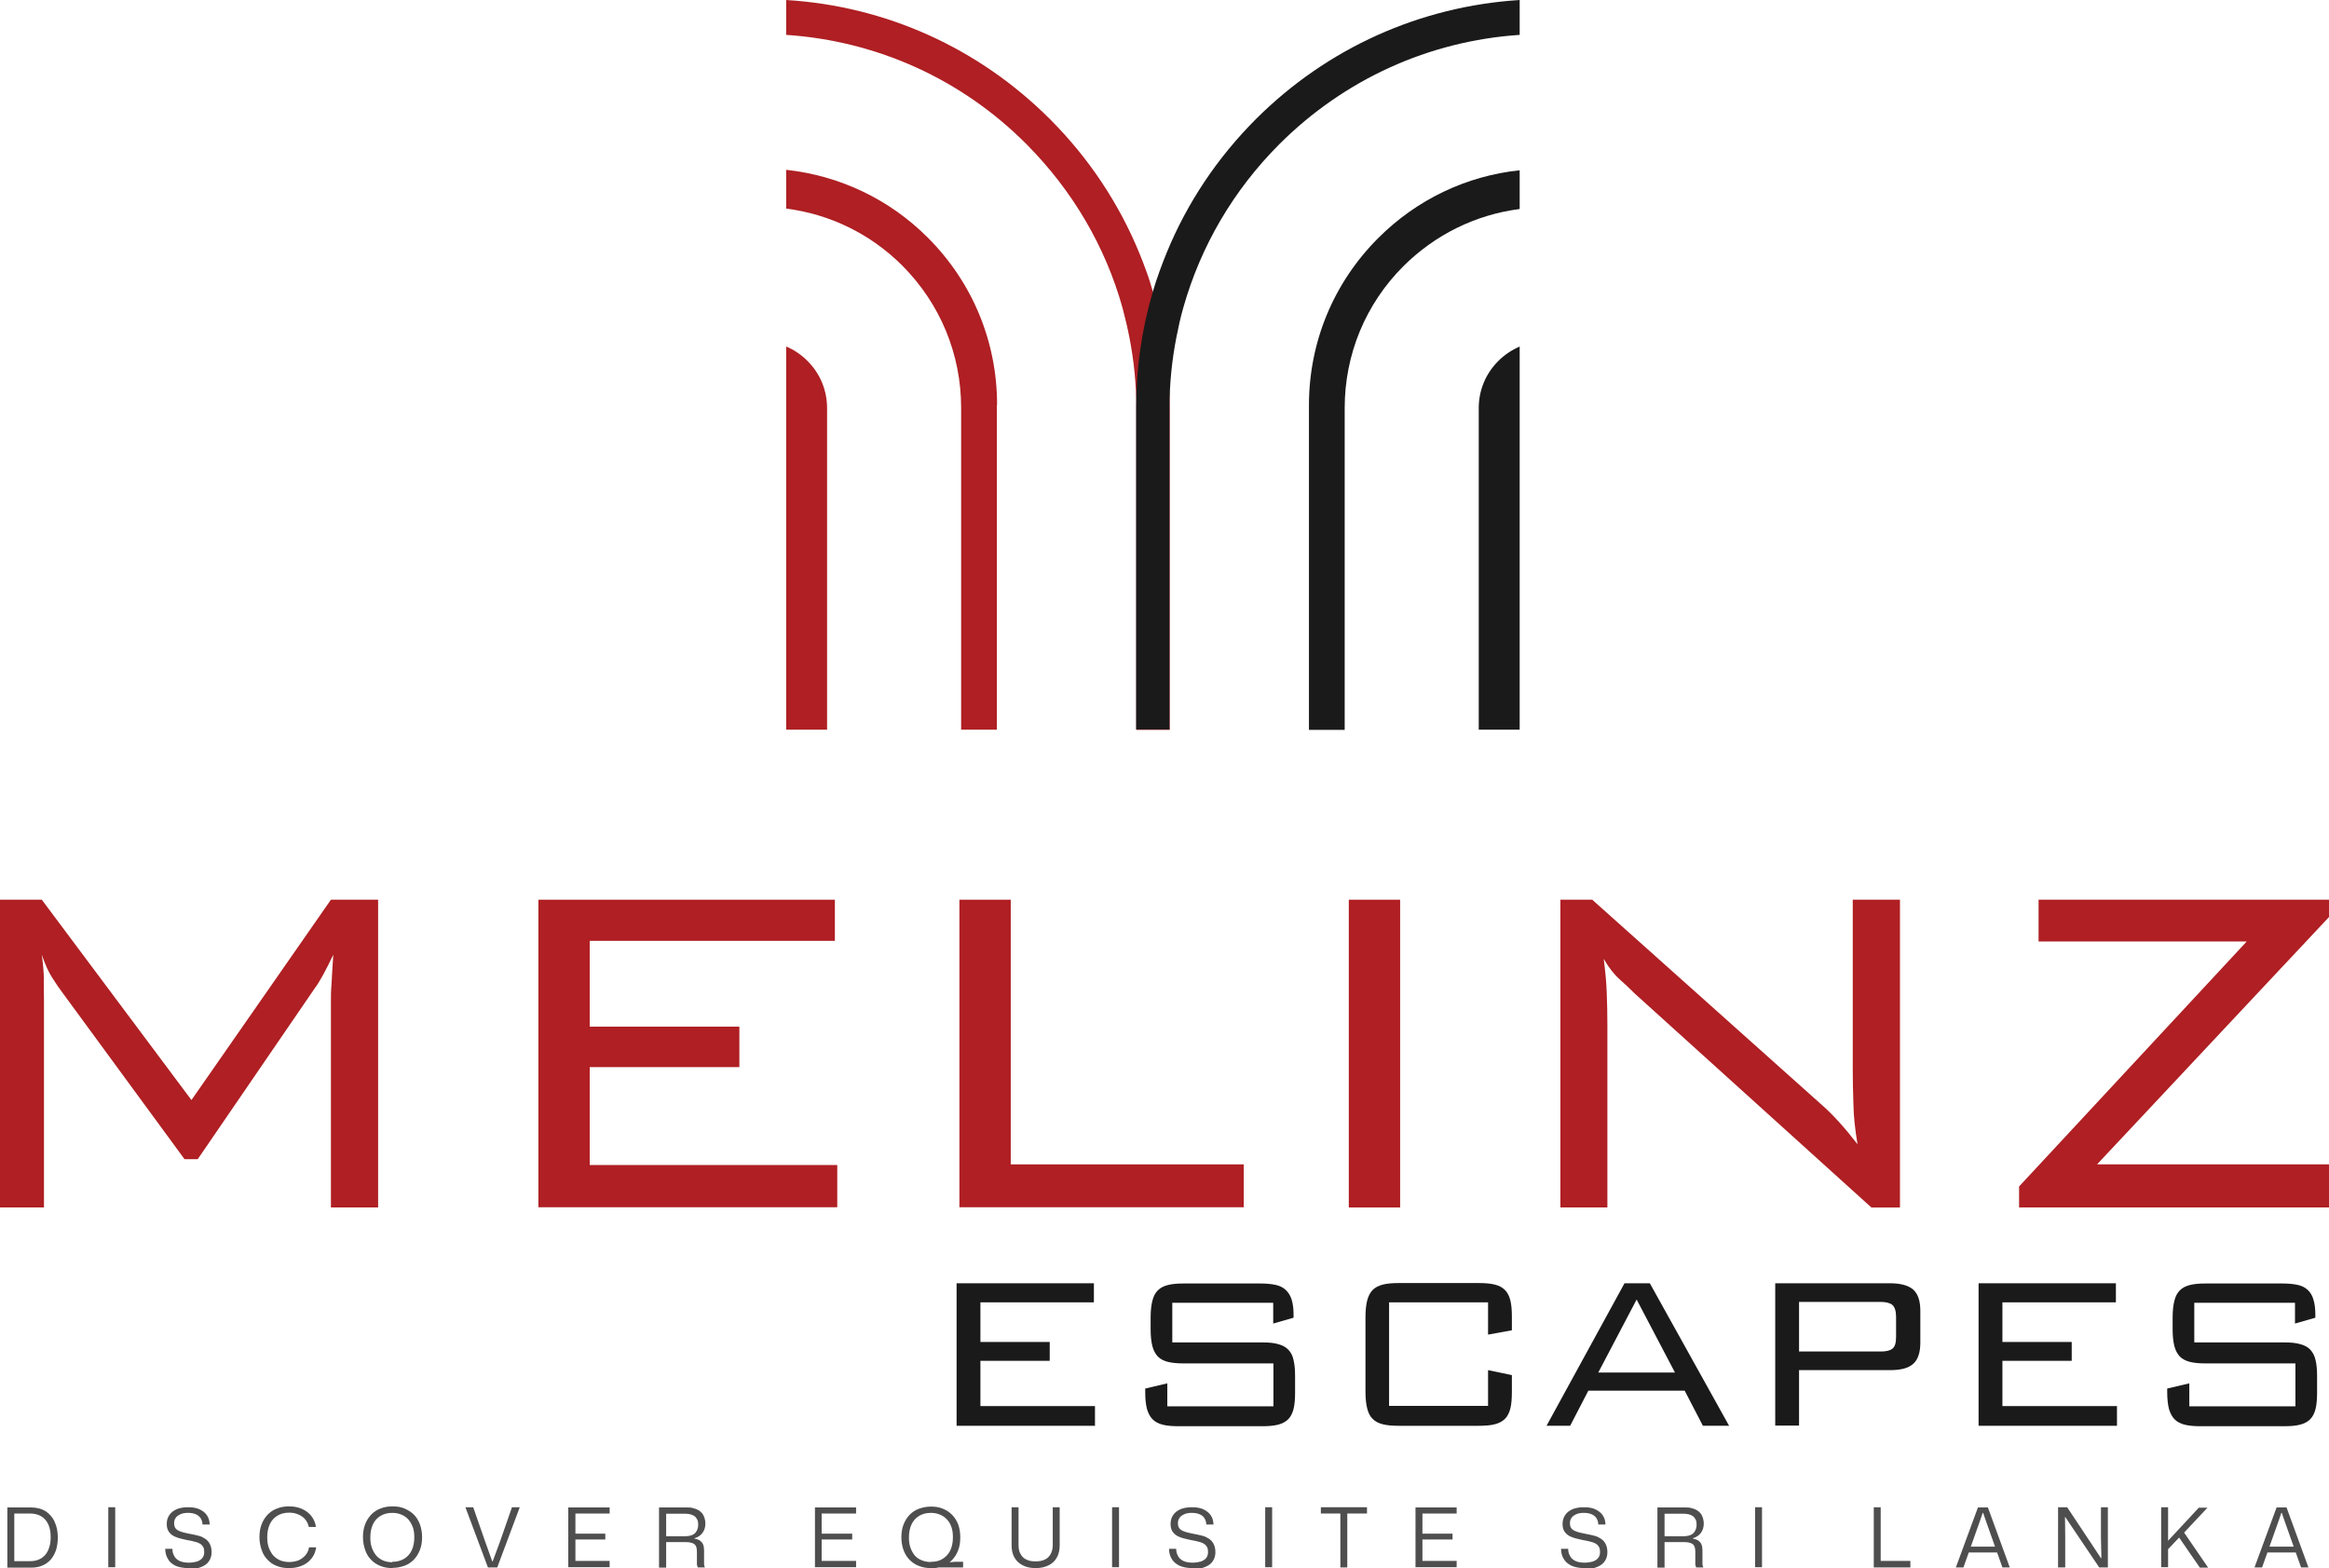 <svg xmlns="http://www.w3.org/2000/svg" id="Layer_2" data-name="Layer 2" viewBox="0 0 107.54 72.4"><defs><style>      .cls-1 {        fill: #4e4e4e;      }      .cls-2 {        fill: #1a1a1a;      }      .cls-3 {        fill: #af1f23;      }    </style></defs><g id="Layer_1-2" data-name="Layer 1"><g><path class="cls-3" d="M2.02,45.23c0,.35.01.66.01.94v9.58H0v-14.21h1.93l6.91,9.25,6.44-9.25h2.18v14.21h-2.18v-9.58c0-.17,0-.42.03-.77.02-.35.04-.79.08-1.32-.35.73-.63,1.25-.85,1.54l-5.41,7.9h-.61l-5.63-7.68c-.15-.2-.31-.43-.48-.7-.17-.26-.33-.62-.48-1.06.06.42.09.81.1,1.16"></path><polygon class="cls-3" points="24.86 41.54 38.55 41.54 38.55 43.44 27.23 43.44 27.23 47.4 34.14 47.4 34.14 49.27 27.23 49.27 27.23 53.79 38.66 53.79 38.66 55.74 24.86 55.74 24.86 41.54"></polygon><polygon class="cls-3" points="44.3 41.54 46.67 41.54 46.67 53.76 57.43 53.76 57.43 55.74 44.3 55.74 44.3 41.54"></polygon><rect class="cls-3" x="62.28" y="41.54" width="2.37" height="14.21"></rect><path class="cls-3" d="M72.03,41.54h1.49l10.63,9.5c.5.44,1.04,1.04,1.62,1.79-.11-.66-.18-1.28-.19-1.86-.02-.58-.03-1.12-.03-1.64v-7.79h2.18v14.21h-1.32l-10.93-9.88c-.2-.2-.43-.42-.69-.65-.26-.23-.51-.55-.74-.95.07.53.12,1.05.14,1.55.02.5.03,1.02.03,1.56v8.37h-2.17v-14.21Z"></path><polygon class="cls-3" points="93.23 54.78 103.74 43.47 94.13 43.47 94.13 41.54 107.54 41.54 107.54 42.34 96.83 53.76 107.54 53.76 107.54 55.75 93.23 55.75 93.23 54.78"></polygon><path class="cls-1" d="M.34,72.37v-2.77h1.09c.26,0,.49.06.67.17.18.12.33.28.42.49.1.21.15.45.15.73,0,.21-.03.4-.08.57-.06.17-.14.32-.24.44-.11.12-.24.22-.39.28-.15.07-.33.1-.53.1H.34ZM.66,72.08h.73c.14,0,.27-.02.39-.07.12-.05.22-.12.3-.21.08-.09.15-.21.19-.35.05-.14.07-.3.07-.48,0-.24-.04-.45-.12-.61-.08-.16-.19-.28-.33-.36-.14-.08-.31-.12-.5-.12h-.73v2.2Z"></path><rect class="cls-1" x="5" y="69.59" width=".32" height="2.77"></rect><path class="cls-1" d="M8.7,72.4c-.24,0-.44-.04-.6-.11-.16-.08-.28-.18-.35-.32-.08-.13-.12-.29-.12-.46h.33c0,.13.03.24.09.34.05.1.14.17.24.22.11.05.25.08.42.08.14,0,.27-.02.38-.05.11-.04.19-.09.25-.16.06-.07.09-.17.09-.28,0-.09-.01-.16-.04-.22-.03-.06-.07-.11-.13-.15-.06-.04-.14-.08-.24-.1-.1-.03-.22-.06-.36-.08-.16-.03-.3-.07-.42-.1-.12-.04-.22-.08-.3-.14-.08-.06-.14-.13-.18-.21-.04-.08-.06-.18-.06-.3,0-.16.04-.29.12-.41.08-.12.19-.2.34-.27.15-.06.32-.09.53-.09s.39.03.53.1c.15.07.26.16.34.28.08.12.12.26.12.42h-.33c0-.12-.04-.22-.09-.3-.06-.08-.13-.14-.23-.18s-.22-.06-.35-.06-.25.02-.34.06-.17.09-.22.16c-.05.07-.08.15-.08.25s.02.19.07.25c.05.06.13.11.25.15.11.04.27.07.46.11.12.02.24.05.36.08s.21.08.3.14c.09.06.16.14.21.24.05.1.08.22.08.38s-.04.29-.12.41c-.08.12-.2.21-.36.27-.16.07-.35.1-.58.1"></path><path class="cls-1" d="M13.34,72.4c-.21,0-.39-.03-.56-.1-.17-.06-.31-.16-.43-.29-.12-.12-.21-.27-.27-.45-.06-.18-.1-.37-.1-.59s.03-.41.1-.59c.06-.17.16-.32.28-.45.12-.12.26-.22.43-.28.17-.07.35-.1.56-.1.22,0,.42.04.6.12.18.08.32.19.43.33.11.14.18.31.21.5h-.33c-.03-.13-.08-.24-.16-.34-.08-.1-.19-.18-.31-.23-.13-.06-.27-.09-.44-.09-.21,0-.39.05-.54.14-.15.09-.27.22-.35.39-.08.17-.12.37-.12.61,0,.18.02.33.07.47.05.14.12.26.2.36.09.1.19.17.32.23.12.05.27.08.42.08.16,0,.31-.03.44-.08.13-.06.23-.14.32-.24.08-.1.14-.22.16-.36h.33c-.03.19-.09.36-.21.51-.11.14-.26.26-.43.33-.18.08-.38.12-.6.12"></path><path class="cls-1" d="M18.12,72.4c-.21,0-.39-.03-.56-.1s-.31-.16-.43-.29c-.12-.12-.21-.27-.27-.45-.06-.17-.1-.37-.1-.59s.03-.41.1-.59c.06-.17.16-.32.28-.45.12-.12.26-.22.43-.28.17-.07.35-.1.56-.1s.39.03.55.1c.16.07.31.16.43.28.12.12.21.27.28.45.06.17.1.37.1.59s-.03.42-.1.59c-.07.18-.16.32-.28.45-.12.12-.26.22-.43.28s-.35.1-.55.1M18.12,72.11c.21,0,.39-.05.54-.14.15-.09.27-.22.35-.39.08-.17.12-.37.12-.6,0-.18-.02-.34-.07-.47s-.12-.26-.21-.36-.2-.17-.32-.22c-.12-.05-.26-.08-.42-.08-.21,0-.39.05-.54.14-.15.09-.27.22-.35.39-.08.17-.12.37-.12.61,0,.18.02.33.07.47.05.14.12.26.2.36.09.1.19.17.32.23.12.05.27.08.42.08"></path><polygon class="cls-1" points="22.53 72.37 21.49 69.59 21.85 69.59 22.4 71.17 22.73 72.09 22.75 72.09 23.09 71.17 23.64 69.59 24 69.59 22.96 72.37 22.53 72.37"></polygon><path class="cls-1" d="M26.24,72.37v-2.77h1.91v.28h-1.66l.08-.08v2.35l-.08-.08h1.66v.29h-1.91ZM26.48,70.81h1.47v.27h-1.47v-.27Z"></path><path class="cls-1" d="M30.43,72.37v-2.77h1.27c.11,0,.21,0,.3.03.09.02.17.05.24.09.07.04.13.09.18.15.05.06.08.13.11.21.02.08.04.16.04.26,0,.17-.04.31-.13.43-.08.12-.21.2-.37.25v.02c.11.02.2.05.26.1.07.05.11.11.14.18.03.08.04.17.04.27v.49s0,.09,0,.14c0,.05.02.1.04.15h-.33s-.03-.08-.04-.13c0-.05,0-.1,0-.17v-.42c0-.1-.01-.18-.04-.25-.03-.07-.08-.12-.16-.15-.08-.03-.18-.05-.32-.05h-.95v-.27h.92c.22,0,.37-.05.47-.15.09-.1.14-.23.14-.38,0-.09-.01-.17-.04-.23-.03-.06-.07-.12-.12-.16-.05-.04-.12-.07-.19-.09-.07-.02-.16-.03-.25-.03h-.88v2.49h-.32Z"></path><path class="cls-1" d="M37.63,72.37v-2.77h1.9v.28h-1.66l.07-.08v2.35l-.07-.08h1.66v.29h-1.91ZM37.88,70.81h1.47v.27h-1.47v-.27Z"></path><path class="cls-1" d="M42.99,72.4c-.21,0-.39-.03-.56-.1-.17-.06-.31-.16-.43-.28-.12-.12-.21-.27-.28-.45-.06-.17-.1-.37-.1-.59s.03-.41.1-.59c.07-.18.16-.32.28-.45.12-.12.26-.22.43-.28.17-.06.35-.1.56-.1s.39.03.55.1c.17.07.31.16.43.29.12.12.21.27.28.45.06.17.09.37.09.59s-.03.42-.1.59c-.06.17-.16.32-.28.45-.12.12-.26.22-.43.28-.17.07-.35.1-.55.1M42.99,72.11c.21,0,.39-.04.54-.14.15-.09.27-.22.35-.39.08-.17.12-.37.12-.6,0-.18-.02-.34-.07-.48-.05-.14-.12-.26-.21-.35-.09-.1-.2-.17-.32-.22-.12-.05-.26-.08-.42-.08-.21,0-.39.05-.54.14-.15.09-.27.22-.35.39-.08.17-.12.37-.12.61,0,.17.02.33.07.47.05.14.12.26.2.36.09.1.19.17.32.22.12.05.27.08.42.08M42.99,72.22l1.08-.11h.4v.26h-1.47v-.15Z"></path><path class="cls-1" d="M47.82,72.4c-.23,0-.43-.04-.6-.13s-.29-.2-.38-.36-.13-.34-.13-.56v-1.76h.32v1.75c0,.17.03.31.1.42.06.11.15.2.27.25.12.06.26.08.42.08.18,0,.32-.03.44-.09.12-.06.2-.15.26-.26.06-.12.09-.25.09-.4v-1.75h.32v1.76c0,.21-.04.4-.13.56-.09.16-.21.28-.38.36-.17.09-.37.13-.6.13"></path><rect class="cls-1" x="51.35" y="69.59" width=".32" height="2.77"></rect><path class="cls-1" d="M55.06,72.4c-.24,0-.44-.04-.6-.11-.16-.08-.28-.18-.36-.32-.08-.13-.12-.29-.12-.46h.33c0,.13.03.24.09.34.05.1.14.17.24.22.11.05.25.08.42.08.14,0,.27-.02.38-.05.11-.04.19-.09.25-.16.06-.07.09-.17.09-.28,0-.09-.01-.16-.04-.22-.03-.06-.07-.11-.13-.15-.06-.04-.14-.08-.24-.1-.1-.03-.22-.06-.36-.08-.16-.03-.3-.07-.42-.1-.12-.04-.22-.08-.3-.14-.08-.06-.14-.13-.18-.21-.04-.08-.06-.18-.06-.3,0-.16.04-.29.12-.41.08-.12.19-.2.34-.27.15-.06.32-.09.53-.09s.39.03.53.1c.15.07.26.16.34.28.08.12.12.26.12.42h-.33c0-.12-.04-.22-.09-.3s-.13-.14-.23-.18c-.1-.04-.22-.06-.35-.06s-.25.02-.34.06-.17.09-.22.16c-.05.07-.08.15-.08.25s.02.19.07.25c.05.06.13.11.25.15.11.04.27.07.46.11.12.02.24.05.36.08s.21.08.3.14c.09.06.16.14.21.24.05.1.08.22.08.38s-.04.29-.12.41c-.08.12-.2.21-.36.27-.16.07-.35.1-.58.1"></path><rect class="cls-1" x="58.42" y="69.59" width=".32" height="2.77"></rect><path class="cls-1" d="M60.99,69.59h2.13v.29h-2.13v-.29ZM61.89,69.84h.32v2.53h-.32v-2.53Z"></path><path class="cls-1" d="M65.36,72.37v-2.77h1.9v.28h-1.66l.08-.08v2.35l-.08-.08h1.66v.29h-1.91ZM65.6,70.81h1.47v.27h-1.47v-.27Z"></path><path class="cls-1" d="M73.16,72.4c-.24,0-.44-.04-.6-.11-.16-.08-.28-.18-.36-.32-.08-.13-.12-.29-.12-.46h.33c0,.13.03.24.09.34.05.1.14.17.24.22.11.05.25.08.42.08.14,0,.27-.02.38-.05.11-.04.19-.09.25-.16.06-.07.09-.17.09-.28,0-.09-.01-.16-.04-.22-.03-.06-.07-.11-.13-.15-.06-.04-.14-.08-.24-.1-.1-.03-.22-.06-.36-.08-.16-.03-.3-.07-.42-.1-.12-.04-.22-.08-.3-.14-.08-.06-.14-.13-.18-.21-.04-.08-.06-.18-.06-.3,0-.16.04-.29.12-.41.08-.12.19-.2.34-.27.15-.06.32-.09.53-.09s.39.03.53.1c.15.07.26.16.34.28.08.12.12.26.12.42h-.33c0-.12-.04-.22-.09-.3s-.13-.14-.23-.18c-.1-.04-.22-.06-.35-.06s-.25.02-.34.06-.17.09-.22.16c-.05.07-.08.15-.08.25s.02.19.07.25c.05.06.13.11.25.15.11.04.27.07.46.11.12.02.24.05.36.08s.21.08.3.14c.09.06.16.14.21.24.05.1.08.22.08.38s-.04.29-.12.41c-.08.12-.2.21-.36.27-.16.07-.35.1-.58.1"></path><path class="cls-1" d="M76.53,72.37v-2.77h1.27c.11,0,.21,0,.3.03.09.02.17.05.24.09.07.04.13.09.18.15.05.06.08.13.11.21.02.08.04.16.04.26,0,.17-.04.31-.13.43-.08.12-.21.2-.37.25v.02c.11.02.2.05.26.1.07.05.11.11.14.18.03.08.04.17.04.27v.49s0,.09,0,.14c0,.05.02.1.04.15h-.33s-.03-.08-.04-.13c0-.05,0-.1,0-.17v-.42c0-.1-.01-.18-.04-.25-.03-.07-.08-.12-.16-.15-.08-.03-.18-.05-.32-.05h-.95v-.27h.92c.22,0,.37-.05.47-.15.09-.1.14-.23.14-.38,0-.09-.01-.17-.04-.23-.03-.06-.07-.12-.12-.16-.05-.04-.12-.07-.19-.09-.07-.02-.16-.03-.25-.03h-.88v2.49h-.32Z"></path><rect class="cls-1" x="81.04" y="69.59" width=".32" height="2.77"></rect><polygon class="cls-1" points="86.52 72.37 86.52 69.59 86.84 69.59 86.84 72.16 86.77 72.07 88.21 72.07 88.21 72.37 86.52 72.37"></polygon><path class="cls-1" d="M90.31,72.37l1.02-2.77h.46l1.01,2.77h-.34l-.77-2.17-.12-.35h-.02l-.12.35-.77,2.17h-.34ZM90.86,71.68l.05-.27h1.29l.05.27h-1.39Z"></path><polygon class="cls-1" points="95.03 72.37 95.03 69.59 95.45 69.59 97.01 71.94 97.03 71.94 97.01 71 97.01 69.59 97.33 69.59 97.33 72.37 96.93 72.37 95.36 70.04 95.35 70.04 95.36 70.92 95.36 72.37 95.03 72.37"></polygon><path class="cls-1" d="M99.79,69.59h.32v2.77h-.32v-2.77ZM101.57,72.37l-.95-1.38-.54.57v-.39l1.45-1.56h.4l-1.08,1.15,1.11,1.62h-.39Z"></path><path class="cls-1" d="M104.1,72.37l1.02-2.77h.46l1.01,2.77h-.34l-.77-2.17-.12-.35h-.02l-.12.35-.77,2.17h-.34ZM104.65,71.68l.05-.27h1.29l.05.27h-1.39Z"></path><polygon class="cls-2" points="44.17 59.25 50.51 59.25 50.51 60.13 45.27 60.13 45.27 61.96 48.47 61.96 48.47 62.83 45.27 62.83 45.27 64.92 50.56 64.92 50.56 65.83 44.17 65.83 44.17 59.25"></polygon><path class="cls-2" d="M54.13,60.14v1.84h4.14c.3,0,.55.02.75.08.2.05.36.14.47.26.12.12.2.28.24.48.05.2.07.45.07.75v.74c0,.3-.02.56-.07.76-.05.2-.13.36-.25.48-.12.12-.28.2-.47.25-.2.05-.44.07-.74.07h-3.84c-.3,0-.54-.02-.74-.07-.2-.05-.35-.13-.47-.25-.12-.12-.2-.28-.26-.48-.05-.2-.08-.45-.08-.76v-.18l1.02-.24v1.06h4.9v-1.98h-4.13c-.3,0-.54-.02-.74-.07-.2-.05-.35-.13-.47-.25-.11-.12-.2-.28-.25-.48-.05-.2-.08-.45-.08-.76v-.57c0-.31.03-.56.08-.76.05-.2.13-.36.25-.48.12-.12.27-.2.47-.25.2-.05.44-.07.74-.07h3.51c.27,0,.5.02.7.06.2.04.36.12.48.23.12.11.22.26.28.45.06.19.09.42.09.7v.14l-.94.27v-.96h-4.65Z"></path><path class="cls-2" d="M64.14,60.14v4.77h4.57v-1.65l1.1.23v.78c0,.3-.02.56-.07.76-.05.2-.13.36-.25.48-.12.12-.28.2-.47.25s-.44.07-.74.07h-3.69c-.3,0-.54-.02-.74-.07-.2-.05-.35-.13-.47-.25-.12-.12-.2-.28-.25-.48-.05-.2-.08-.45-.08-.76v-3.47c0-.31.03-.56.08-.76.05-.2.14-.36.25-.48.12-.12.28-.2.47-.25.2-.05.44-.07.74-.07h3.69c.3,0,.54.02.74.07s.35.13.47.25.2.28.25.48c.05.2.07.45.07.76v.62l-1.1.2v-1.49h-4.57Z"></path><path class="cls-2" d="M75.01,59.25h1.17l3.66,6.58h-1.21l-.84-1.62h-4.45l-.84,1.62h-1.09l3.6-6.58ZM77.34,63.37l-1.77-3.37-1.77,3.37h3.55Z"></path><path class="cls-2" d="M81.97,59.25h5.31c.48,0,.84.1,1.06.29.22.2.33.52.33.98v1.47c0,.46-.11.79-.33.98-.22.2-.57.29-1.06.29h-4.21v2.56h-1.1v-6.58ZM83.07,60.1v2.3h3.77c.25,0,.43-.04.54-.13.12-.09.17-.27.17-.55v-.92c0-.27-.06-.45-.17-.55-.11-.09-.29-.14-.54-.14h-3.77Z"></path><polygon class="cls-2" points="91.36 59.25 97.7 59.25 97.7 60.13 92.46 60.13 92.46 61.96 95.66 61.96 95.66 62.83 92.46 62.83 92.46 64.92 97.75 64.92 97.75 65.83 91.36 65.83 91.36 59.25"></polygon><path class="cls-2" d="M101.32,60.14v1.84h4.14c.3,0,.55.02.75.08.2.05.36.14.47.26.11.12.2.28.24.48.05.2.07.45.07.75v.74c0,.3-.02.56-.07.76-.05.2-.13.36-.25.48-.12.12-.28.2-.47.25-.2.05-.44.07-.74.07h-3.84c-.3,0-.54-.02-.74-.07-.2-.05-.35-.13-.47-.25-.12-.12-.2-.28-.26-.48-.05-.2-.08-.45-.08-.76v-.18l1.02-.24v1.06h4.9v-1.98h-4.13c-.3,0-.54-.02-.74-.07-.2-.05-.35-.13-.47-.25-.11-.12-.2-.28-.25-.48-.05-.2-.08-.45-.08-.76v-.57c0-.31.03-.56.08-.76.05-.2.13-.36.25-.48.12-.12.27-.2.47-.25.2-.05.44-.07.74-.07h3.51c.27,0,.51.02.7.06.2.04.36.12.48.23.12.11.22.26.27.45.06.19.09.42.09.7v.14l-.94.27v-.96h-4.65Z"></path><path class="cls-3" d="M54.01,18.86v14.84h-1.54v-14.83c0-1.12-.11-2.21-.32-3.29-.09-.46-.2-.92-.32-1.37-.79-2.83-2.31-5.42-4.44-7.56-2.99-3-6.9-4.76-11.09-5.04V0c4.6.28,8.89,2.21,12.18,5.5,1.8,1.8,3.19,3.9,4.13,6.19.11.27.22.55.32.83.12.32.22.65.31.97.51,1.72.77,3.52.77,5.37"></path><rect class="cls-3" x="52.46" y="33.69" width="1.54" height="0"></rect><path class="cls-3" d="M46.03,18.7v14.99h-1.65v-14.86c0-2.47-.96-4.8-2.71-6.56-1.47-1.47-3.34-2.38-5.37-2.64v-1.79c2.47.27,4.76,1.35,6.54,3.13,2.06,2.06,3.2,4.8,3.2,7.72"></path><path class="cls-3" d="M38.19,18.84v14.85h-1.89v-17.69c.37.15.7.38.99.67.58.58.9,1.35.9,2.18"></path><path class="cls-2" d="M70.17,0v1.61c-4.19.28-8.09,2.05-11.09,5.04-2.13,2.13-3.64,4.72-4.44,7.55-.13.45-.23.91-.32,1.37-.21,1.07-.32,2.17-.32,3.28v14.83h-1.54v-14.83c0-1.85.26-3.65.77-5.38.1-.33.2-.65.32-.97.1-.28.21-.56.32-.83.94-2.29,2.33-4.38,4.13-6.18C61.28,2.22,65.57.29,70.17,0"></path><path class="cls-2" d="M70.17,7.86v1.79c-2.03.26-3.9,1.18-5.37,2.64-1.75,1.75-2.71,4.08-2.71,6.55v14.86h-1.65v-14.99c0-2.92,1.14-5.66,3.2-7.72,1.78-1.78,4.07-2.87,6.54-3.13"></path><path class="cls-2" d="M70.17,16.01v17.68h-1.89v-14.85c0-.82.32-1.59.9-2.17.29-.29.62-.51.99-.67"></path></g></g></svg>
